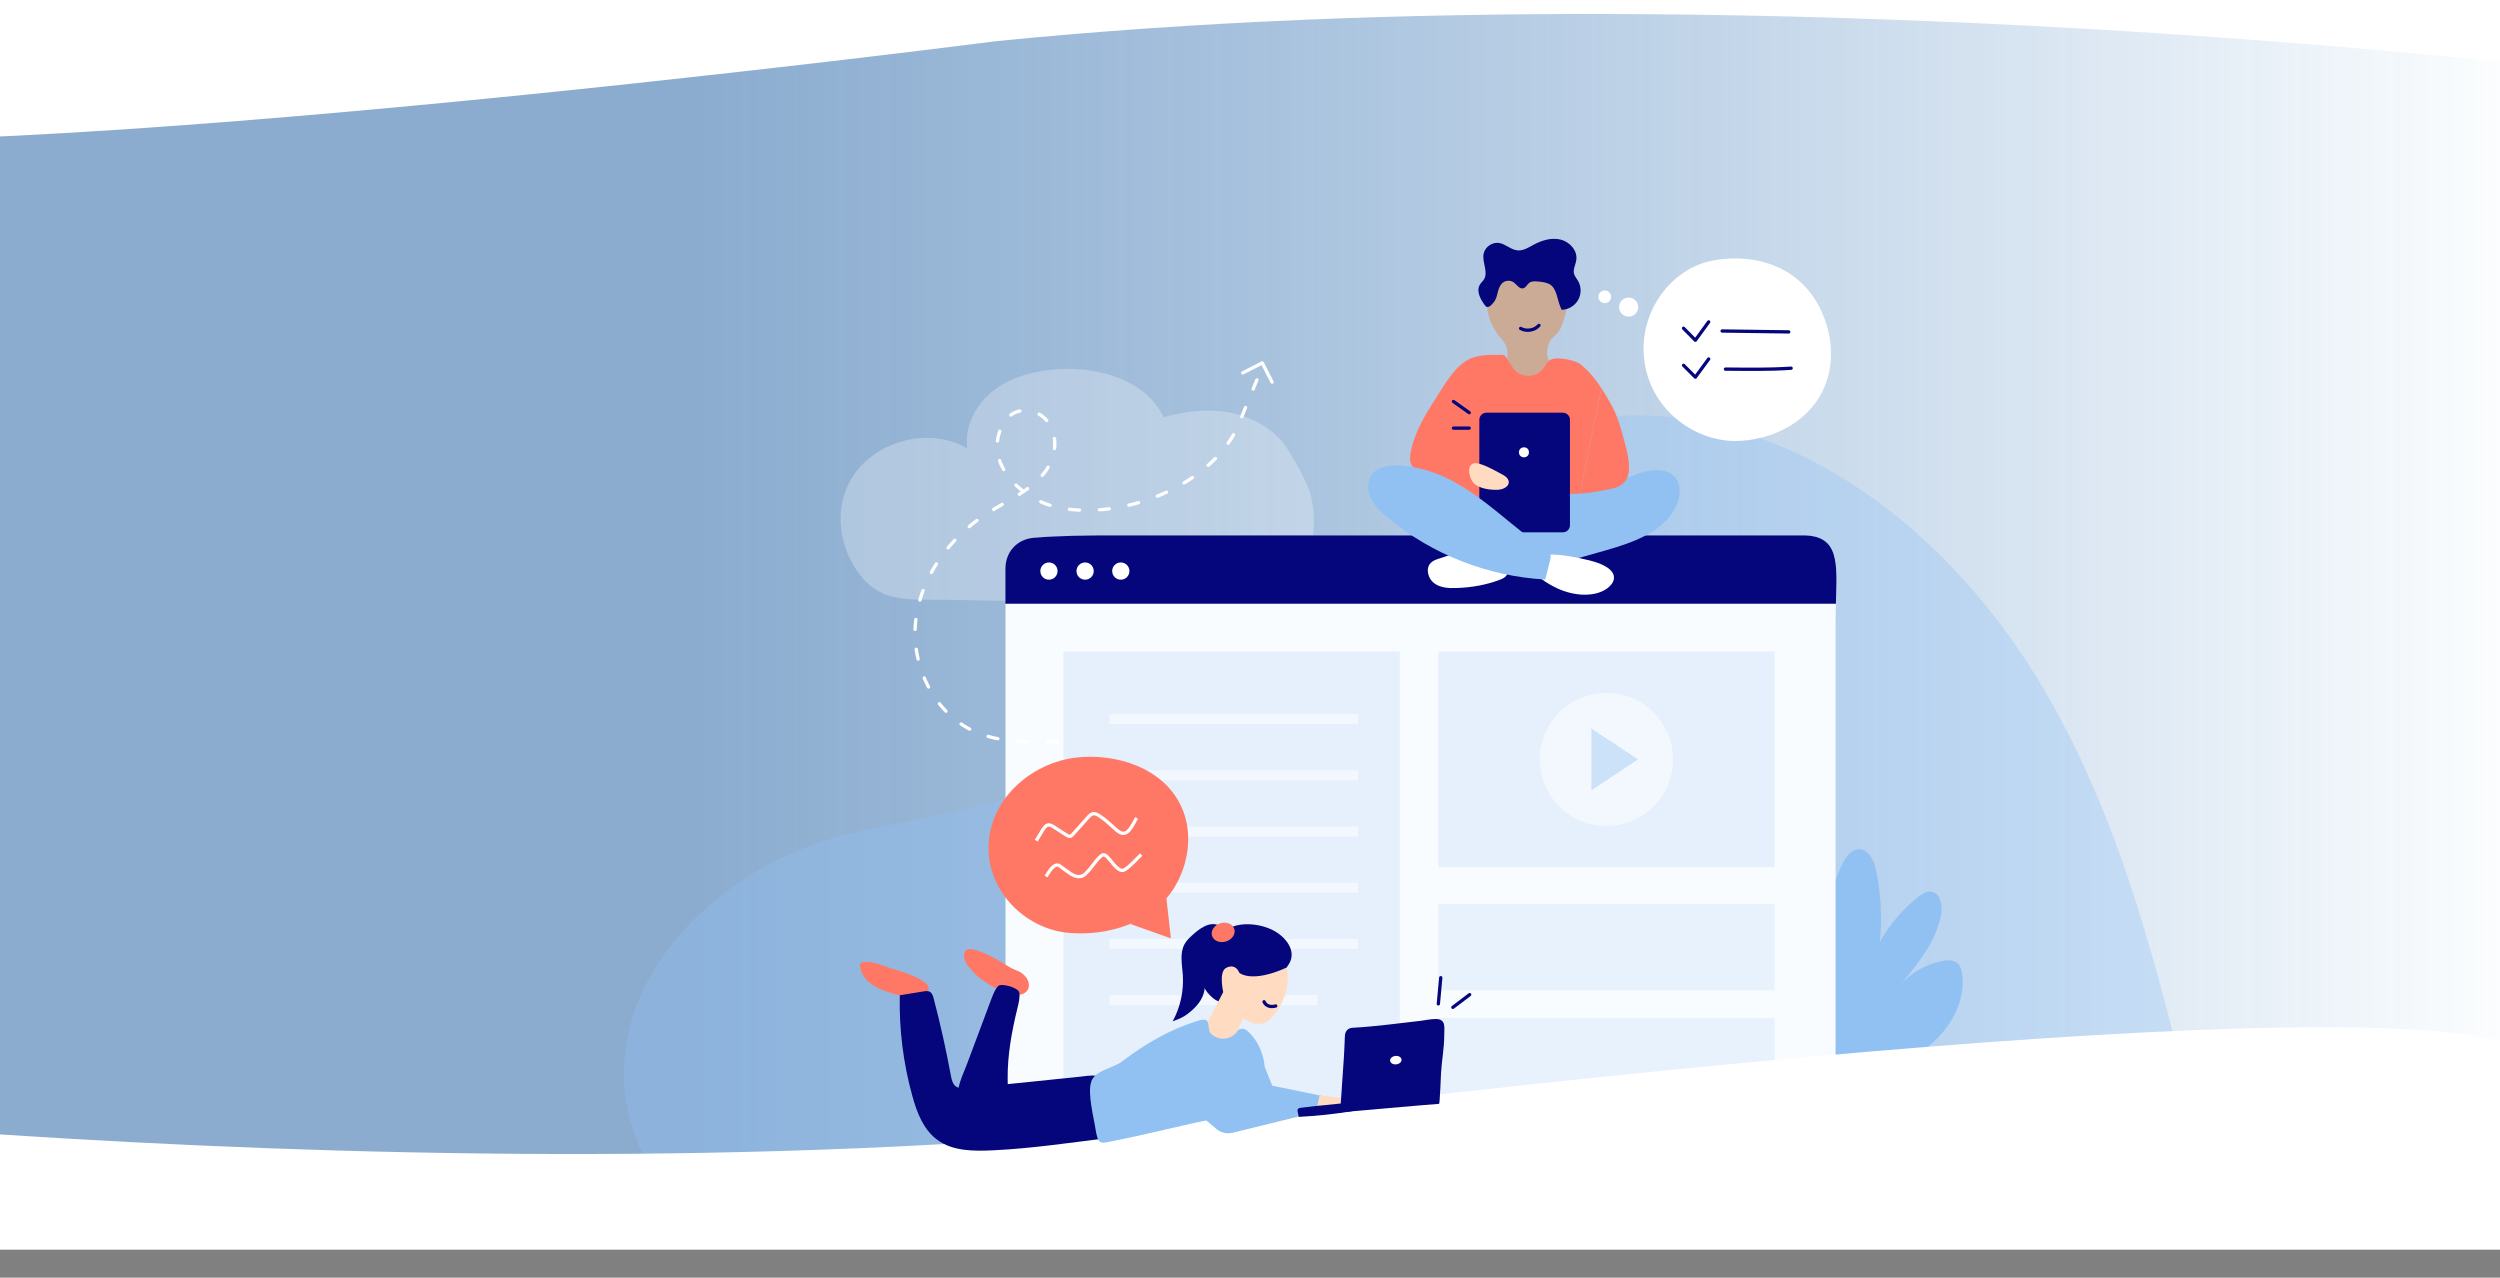 <?xml version="1.0" encoding="utf-8"?>
<!-- Generator: Adobe Illustrator 26.2.1, SVG Export Plug-In . SVG Version: 6.00 Build 0)  -->
<svg version="1.1" xmlns="http://www.w3.org/2000/svg" xmlns:xlink="http://www.w3.org/1999/xlink" x="0px" y="0px"
	 viewBox="0 0 1652.6 844.6" enable-background="new 0 0 1652.6 844.6" xml:space="preserve">
<rect x="0" y="0" width="1652.6" height="844.6" fill="#808080" stroke="none"/>
<g id="Ebene_2">
	<linearGradient id="SVGID_1_" gradientUnits="userSpaceOnUse" x1="-363.918" y1="382.506" x2="1652.631" y2="382.506">
		<stop  offset="0.411" style="stop-color:#91C0F2;stop-opacity:0.7"/>
		<stop  offset="1" style="stop-color:#FBFDFE"/>
	</linearGradient>
	<path fill="url(#SVGID_1_)" d="M-363.9,730.5c0,0,703.8,99.2,1413.5,0c0,0,385.2-55.5,603-26.8V-9.6H-363.9V730.5z"/>
	<g>
		<defs>
			<path id="SVGID_00000013893738343022128820000003200491146671572144_" d="M-363.9,730.5c0,0,632.8,99.2,1271,0
				c0,0,377.5-53.5,573.4-24.8L1449.3-9.6H-363.9V730.5z"/>
		</defs>
		<clipPath id="SVGID_00000070797057107257216370000007256974347609497248_">
			<use xlink:href="#SVGID_00000013893738343022128820000003200491146671572144_"  overflow="visible"/>
		</clipPath>
		<path opacity="0.35" clip-path="url(#SVGID_00000070797057107257216370000007256974347609497248_)" fill="#91C0F2" d="
			M439.4,786.9C365,684.8,456.5,572.4,568.7,549.5c67.5-13.7,131.9-28.5,198.6-49.3c83.5-26.1,133.3-108.5,195.7-169.8
			c20.2-19.8,42.8-38.1,69.4-47.7c27.4-9.9,57.6-9.8,86.3-4.9c100.1,17.3,182.6,92.3,233.7,180.1c51.1,87.8,75.4,188.1,99.2,286.9
			c-89.5,59.3-205.1,65.4-312.3,69.7c-214.4,8.7-429.1,11.7-643.7,8.9C472.2,823.1,453.1,805.8,439.4,786.9z"/>
	</g>
</g>
<g id="Ebene_1">
	<path opacity="0.27" fill="#FFFFFF" d="M807.8,397.7c15.7-0.1,33.1-0.9,44.5-11.7c15-14.1,18.7-35.5,14.8-55.7
		c-1.9-10.2-9.8-23.2-15.1-32.1c-7.9-13.2-22.1-21.8-37.2-25.1c-15-3.2-30.8-1.4-45.6,2.7c-11.5-24.2-41.9-33.2-68.6-31.8
		c-15.1,0.8-30.5,4.4-42.7,13.3c-12.2,9-20.6,24.1-18.5,39.1c-26.4-15.5-64.9-4-78.5,23.5c-8.9,18-5.9,40.3,5.1,56.7
		c15.3,22.9,35,19.4,59.9,19.9C686.6,397.8,747.2,398.2,807.8,397.7z"/>
</g>
<g id="Ebene_3">
	<path fill="#91C0F2" d="M1173.4,624.3c0.2-2.4,0.6-4.9,2.3-6.6c4-4.1,10.8-0.4,14.9,3.5c7.4,7.1,14,15,19.6,23.5
		c-1.9-25.2-3.5-52,8.1-74.4c2.2-4.3,5.7-8.8,10.5-8.9c6.6-0.1,10,7.6,11.4,14.1c3.2,15.4,4,31.3,2.5,47c6.4-11.3,15-21.4,25.2-29.5
		c2.4-2,5.3-3.9,8.4-3.6c6.4,0.6,8,9.3,6.8,15.6c-3.5,17.6-15.3,32.1-26.8,45.9c7.3-8.1,17.3-13.7,28-15.7c3.3-0.6,7.1-0.8,9.6,1.4
		c2.1,1.8,2.8,4.7,3.2,7.4c2.3,18.1-7.9,36.1-22.2,47.5c-22.5,17.8-46.9,25.6-70,6.3C1183.6,680,1170.7,652,1173.4,624.3z"/>
	<g>
		<path fill="#F9FCFE" d="M1213.4,750.3H664.7c0,0,0-374.1,0-374.1c0-11.5,8-19.7,18.7-20.6c16.2-1.4,36.1-1.6,52.4-1.6
			c19.5,0,38.9,0,58.4,0c50.1,0,100.1,0,150.2,0c49.5,0,99,0,148.4,0c30.3,0,60.6,0,91,0c2.7,0,5.3,0,8,0
			c28.1,0,21.6,24.2,21.6,57.5c0,41.5,0,83.1,0,124.6c0,53.4,0,106.8,0,160.1C1213.4,714.2,1213.4,732.2,1213.4,750.3z"/>
		<path fill="#05057C" d="M1213.6,399.1c0.8-26.8,2.6-45.2-21.9-45.2c-2.7,0-5.3,0-8,0c-30.3,0-60.6,0-91,0c-49.5,0-99,0-148.4,0
			c-50.1,0-100.1,0-150.2,0c-19.5,0-38.9,0-58.4,0c-16.4,0-36.2,0.2-52.4,1.6c-10.7,0.9-18.7,9-18.7,20.6c0,0,0,8.5,0,23
			L1213.6,399.1z"/>
		<g>
			<circle fill="#FFFFFF" cx="693.4" cy="377.5" r="5.7"/>
			<circle fill="#FFFFFF" cx="717.3" cy="377.5" r="5.7"/>
			<circle fill="#FFFFFF" cx="740.9" cy="377.5" r="5.7"/>
		</g>
	</g>
	<g>
		<rect x="703" y="430.7" fill="#E5F0FC" width="222.3" height="306.8"/>
		<g>
			<line fill="none" stroke="#F3F8FE" stroke-width="6.585" stroke-miterlimit="10" x1="733.4" y1="512.5" x2="897.7" y2="512.5"/>
			<line fill="none" stroke="#F3F8FE" stroke-width="6.585" stroke-miterlimit="10" x1="733.4" y1="549.7" x2="897.7" y2="549.7"/>
			<line fill="none" stroke="#F3F8FE" stroke-width="6.585" stroke-miterlimit="10" x1="733.4" y1="586.8" x2="897.7" y2="586.8"/>
			<line fill="none" stroke="#F3F8FE" stroke-width="6.585" stroke-miterlimit="10" x1="733.4" y1="623.9" x2="897.7" y2="623.9"/>
			<line fill="none" stroke="#F3F8FE" stroke-width="6.585" stroke-miterlimit="10" x1="733.4" y1="661.1" x2="870.8" y2="661.1"/>
			<line fill="none" stroke="#F3F8FE" stroke-width="6.585" stroke-miterlimit="10" x1="733.4" y1="475.4" x2="897.7" y2="475.4"/>
		</g>
	</g>
	<g>
		<rect x="950.8" y="430.7" fill="#E5F0FC" width="222.3" height="142.5"/>
	</g>
	<g>
		<rect x="950.8" y="597.6" fill="#E8F2FC" width="222.3" height="57.1"/>
	</g>
	<g>
		<rect x="950.8" y="672.9" fill="#E8F2FC" width="222.3" height="63.5"/>
	</g>
	<g>
		<path fill="#91C0F2" d="M1046.5,321.2c-2.8,0-5.8,0.2-8.2,1.3c-2,1-3.5,2.5-4.7,4.1c-1.6,2.2-2.8,4.7-2.4,7.2
			c0.7,3.8,5.3,6.7,10.1,7.3c4.8,0.7,9.7-0.4,14.2-2c4.1-1.4,8.4-3.6,9.5-7.1c0.8-2.7-0.9-8.3-3.9-10.1
			C1058,320.2,1050.3,321.1,1046.5,321.2z"/>
		<g>
			<path fill="#CCAB96" d="M1023.7,239.9c0.3-1.1-1-4.4-1-5.8c0-2.3,0.4-4.6,1.1-6.8c1.4-4.4,5-5.1,7.2-9.2
				c4.3-8.3,7.8-23.4,4.4-32.7c-1.7-4.5-5.5-8.1-9.9-10.1c-4.3-2.1-9.2-2.8-14-2.9c-3.8-0.1-7.7,0.2-11.3,1.4
				c-9.1,3.1-15.7,12-17.1,21.6c-1.4,9.6,2,19.6,8.1,27.1c1.6,1.9,3.4,3.8,4.3,6.1c2,4.7,0.2,10.1,0.9,15.2c0.3,2,2.6,3.3,4.2,4.6
				c3.9,3.4,9.7,4.3,14.7,2.8c1.2-0.4,2.4-0.9,3.3-1.7c0.7-0.6,1.2-1.3,1.7-2.1C1021.7,245.3,1023,242.3,1023.7,239.9z"/>
			<path fill="#FF7866" d="M961.2,338.6c0.8,1.9,2.1,3.3,3.6,4.4c5.7,4.4,12.8,5.2,19.5,4.8c6.7-0.4,13.4-1.9,20.1-1.7
				c6.2,0.2,12.3,2,18.5,1.5c1.8-0.1,3.7-0.6,4.9-2.3c0.8-1.1,1-2.6,1.3-4.1c1.4-8.5,2.2-17.3,2.1-26c0-1.4-0.1-3-0.8-4
				c-0.6-0.8-1.6-1.2-2.5-1.4c-13.5-3.8-27.4-3.1-41.1-2.9c-7.9,0.1-23.6-4.4-26.8,8.5C958.6,321.5,959,333.3,961.2,338.6z"/>
			<path fill="#FF7866" d="M1044.5,326.3c-5.8,0.3-11.7,0.1-17.5,0c-11.4-0.2-22.8-1.1-34-2.9c-5.2-0.8-10.3-2.2-15.5-3
				c-5.6-0.9-11.3-0.5-16.8-1.1c-7.5-0.8-14.8-3.3-21.6-6.6c-3.1-1.5-6-4-6.8-7.4c-0.4-1.6-0.2-3.2,0-4.8
				c1.9-12.9,9.2-25.4,16.2-36.2c5.9-9.1,13.3-23,23.8-27.4c2.7-1.1,5.6-1.6,8.5-2c4.2-0.6,7.6-0.2,11.5-0.4c1.6-0.1,3,0.8,3.7,2.2
				c0.9,1.9,2.4,3.5,3.4,5.4c1.9,3.4,5.5,5.8,9.4,6.3c3.9,0.4,8-1.1,10.6-4c2.5-2.8,3-5.9,6.6-7c4.6-1.5,15.4,0.7,18.9,3.5
				c5.4,4.3,10,10,13.7,15.8"/>
			<path fill="#91C0F2" d="M1056.2,327.3c10.8-6.6,21.6-14,34.1-16.1c5.8-1,12.3-0.5,16.4,3.7c5,5.1,4.3,13.7,1.1,20.1
				c-8.5,17-28.8,23.8-47,29c-16.2,4.6-32.5,9.2-48.7,13.8c-1.3,0.4-2.6,0.7-3.8,0.4c-1.6-0.3-2.8-1.5-3.8-2.7
				c-2.3-2.7-13.5-13.1-12.9-16c0.9-4.7,16.8-8.1,20.8-9.8C1027.5,343.4,1042.2,335.9,1056.2,327.3z"/>
			<path fill="#FFFFFF" d="M1051.5,392.9c5.4-0.6,10.9-2.8,13.9-6.9c0.9-1.2,1.5-2.6,1.5-4.1c0.1-3.1-2.6-5.8-5.5-7.4
				c-4.2-2.5-9-3.7-13.9-4.8c-6.5-1.5-13-2.7-19.7-3.1c-10-0.6-19.8,7.3-10.2,15.1C1026.8,389,1039.4,394.3,1051.5,392.9z"/>
			<path fill="#FFFFFF" d="M951.5,369.2c-2.1,0.6-4.2,1.4-5.7,2.9c-3.6,3.6-1.9,10.3,2.2,13.4s9.6,3.4,14.8,3.2
				c9.8-0.3,19.6-2,28.8-5.5c1.5-0.6,3.1-1.3,4.1-2.6c1.9-2.5,0.8-6-0.6-8.7C985.8,355,965.6,364.8,951.5,369.2z"/>
			<path fill="#05057C" d="M977.9,347.2v-69.7c0-2.6,2.1-4.7,4.7-4.7h50.5c2.6,0,4.7,2.1,4.7,4.7v69.7c0,2.6-2.1,4.7-4.7,4.7h-50.5
				C980,351.9,977.9,349.8,977.9,347.2z"/>
			<path fill="#91C0F2" d="M926.9,307.8c-7.4-0.7-16,0.2-20.2,6.2c-3.2,4.5-2.8,10.9-0.3,15.8c2.5,5,6.6,8.8,10.9,12.4
				c29.2,24.3,66.3,38.8,104.2,40.9c1-4.2,2.1-8.3,3.1-12.5c0.3-1.2,0.6-2.5,0.3-3.7c-0.5-1.7-2-2.8-3.5-3.8
				C990.3,341.9,966.5,311.4,926.9,307.8z"/>
			<path fill="#FFDBC2" d="M992.6,313.4c-3.6-1.8-15-8.8-19-6.9c-4.4,2.1-2,10.3,0.6,12.9c3.7,3.6,10.3,4.4,15.1,4.4
				C997.3,323.7,1001,317.4,992.6,313.4z"/>
			<circle fill="#FFFFFF" cx="1007.4" cy="299" r="3.3"/>
			<path fill="#FF7866" d="M1058.6,256.6c9.2,14.7,11,18.3,16.6,40.7c6.4,25.7-6.4,25.2-20.6,27.8c-3.3,0.6-6.7,1-10.1,1.1"/>
		</g>
		<path fill="#05057C" d="M981.9,202.2c-3.3-4.2-6.4-10-3.4-14.4c0.7-1.1,1.7-1.9,2.4-3c3.1-4.8-1.2-11.2-0.2-16.9
			c0.8-4.5,5.6-8,10.2-7.3c4.4,0.7,7.8,4.5,12.2,4.9c3.8,0.4,7.4-1.9,10.8-3.8c5.5-2.9,11.8-4.8,17.8-3.3c6,1.5,11.2,7.3,10.3,13.4
			c-0.4,3.1-2.3,6.2-1.5,9.2c0.5,1.7,1.7,3.1,2.6,4.6c2.3,3.8,2.3,8.8,0.1,12.7c-2.2,3.9-6.5,6.4-10.9,6.5c-0.3-0.7-0.6-1.4-0.9-2.1
			c-2.2-5.3-2.3-12.4-7.4-15c-2.3-1.1-4.9-1.4-7.5-1.6c-1.9-0.2-3.9-0.3-5.5,0.8c-1.5,1.1-2.3,3.3-4.1,3.7c-2.5,0.6-4.2-2.4-6.2-3.9
			c-2.1-1.5-5.2-1.5-7.2,0.1c-1.9,1.5-2.8,3.9-3.4,6.3s-1.1,4.9-2.7,6.7C986,201.8,983.4,204.2,981.9,202.2z"/>
		
			<path fill="none" stroke="#05057C" stroke-width="2.195" stroke-linecap="round" stroke-linejoin="round" stroke-miterlimit="10" d="
			M1005.2,217.1c3.8,2.2,9.2,1.3,12.1-2"/>
	</g>
	<g>
		<g>
			<g>
				<g>
					<path fill="#FFFFFF" d="M1146.5,291.5c-25.2-0.2-52.6-18.6-58.8-48.7c-6.9-33.5,15.5-64.3,42.8-70.2
						c23.7-5.1,51.8,0.2,67.8,23.1c9.9,14.2,14.9,34.2,10.4,52.1C1201.1,278,1171.2,291.7,1146.5,291.5z"/>
				</g>
			</g>
			<g>
				<g>
					
						<polyline fill="none" stroke="#05057C" stroke-width="2.195" stroke-linecap="round" stroke-linejoin="round" stroke-miterlimit="10" points="
						1112.9,241.5 1120.7,249.3 1129.5,237.3 					"/>
					
						<polyline fill="none" stroke="#05057C" stroke-width="2.195" stroke-linecap="round" stroke-linejoin="round" stroke-miterlimit="10" points="
						1112.9,217 1120.7,224.9 1129.5,212.8 					"/>
					
						<path fill="none" stroke="#05057C" stroke-width="2.195" stroke-linecap="round" stroke-linejoin="round" stroke-miterlimit="10" d="
						M1138.4,218.8c14.7,0.2,29.3,0.4,44,0.6"/>
					
						<path fill="none" stroke="#05057C" stroke-width="2.195" stroke-linecap="round" stroke-linejoin="round" stroke-miterlimit="10" d="
						M1140.6,244c15,0.1,28.4,0.4,43.4-0.6"/>
				</g>
			</g>
		</g>
		<g>
			<circle fill="#FFFFFF" cx="1076.6" cy="203" r="6.3"/>
			<circle fill="#FFFFFF" cx="1060.8" cy="196.2" r="4.2"/>
		</g>
	</g>
	
		<line fill="none" stroke="#05057C" stroke-width="2.195" stroke-linecap="round" stroke-linejoin="round" stroke-miterlimit="10" x1="971.2" y1="283" x2="960.8" y2="283"/>
	
		<line fill="none" stroke="#05057C" stroke-width="2.195" stroke-linecap="round" stroke-linejoin="round" stroke-miterlimit="10" x1="971.2" y1="272.8" x2="960.8" y2="265.4"/>
	<g>
		<circle fill="#F3F8FE" cx="1061.9" cy="502" r="44"/>
		<polygon fill="#CCE2F9" points="1052,481.6 1052,522.4 1082.8,502 		"/>
	</g>
	
		<path fill="none" stroke="#FFFFFF" stroke-width="2.195" stroke-linecap="round" stroke-linejoin="round" stroke-miterlimit="10" stroke-dasharray="6.585,13.171,6.585,13.171,6.585,13.171" d="
		M699,490.1c-18.5,0.6-37.8,1-54.7-6.5c-26.9-12-42.2-43.7-39-73c3.2-29.3,22.5-55.4,47.3-71.3c16.4-10.4,40.1-19.4,44.2-40.9
		c1.5-7.7-0.5-16.2-6-21.7c-5.6-5.5-14.9-7.2-21.5-3.1c-3.5,2.2-6,5.7-7.6,9.4c-10.9,25.2,15.4,47.9,37.8,52.5
		c41.4,8.5,99.5-13.2,118.4-52.8l13.6-33.1"/>
	
		<polyline fill="none" stroke="#FFFFFF" stroke-width="2.195" stroke-linecap="round" stroke-linejoin="round" stroke-miterlimit="10" points="
		821.5,246.5 834.4,239.9 840.9,252.6 	"/>
	<path fill="#FFFFFF" d="M1276.2,695.9c0,0-278.9,17.4-463.7,53.8l-40.1,55.9l519.3-26.1L1276.2,695.9z"/>
	<path fill="#FFFFFF" d="M-363.9,715c0,0,598.2,83.5,1135.1,29.9c0,0,737.3-95.2,881.4-56.7v137.9H-363.9V715z"/>
	<path fill="#FFFFFF" d="M1793.7,57.1c0,0-598.2-83.5-1135.1-29.9c0,0-737.3,95.2-881.4,56.7V-54h2016.5V57.1z"/>
	<g>
		<g>
			<path fill="#FF7866" d="M711.1,500.8c-26.7,3.1-53.9,24-57.3,53.7c-3.8,32.9,23.4,59.8,53,62.2c25.7,2.1,55-6.4,69.6-30.2
				c9-14.8,12.2-34.5,5.4-51.2C770.4,507.3,737.3,497.7,711.1,500.8z"/>
			<polygon fill="#FF7866" points="747.2,610.8 774,620.3 770.8,591.6 			"/>
		</g>
		<g>
			<path fill="none" stroke="#FFFFFF" stroke-width="2.195" stroke-miterlimit="10" d="M685,555.7c1.4-2.3,2.8-4.6,4.2-6.9
				c1-1.6,2.2-3.4,4.1-3.5c1.1,0,2.2,0.6,3.1,1.2c2.8,1.8,5.6,3.6,8.4,5.4c0.8,0.5,1.8,1.1,2.7,0.9c0.7-0.2,1.2-0.7,1.7-1.3
				c3.4-3.8,6.9-7.7,10.3-11.5c0.8-0.8,1.6-1.7,2.7-2c1.6-0.5,3.3,0.5,4.7,1.4c4.2,2.7,7.6,6.2,11.4,9.5c7,6.1,10-3.5,13.1-8.2"/>
			<path fill="none" stroke="#FFFFFF" stroke-width="2.195" stroke-miterlimit="10" d="M691.5,579.4c1.3-2.2,3.8-6.5,6.4-7.4
				c2.1-0.7,3.1,0.9,4.9,2.1c2.9,1.9,6.9,5.7,10.7,5.4c3.4-0.3,4.5-2.5,6.8-4.8c1.6-1.6,7-10.3,9.6-9.6c1,0.3,1.8,1,2.5,1.8
				c2.5,2.6,7.2,10.3,10.9,8.1c4-2.4,7.7-7,11.1-10.1"/>
		</g>
		<g>
			
				<line fill="none" stroke="#05057C" stroke-width="2.195" stroke-linecap="round" stroke-miterlimit="10" x1="950.8" y1="663.6" x2="952.4" y2="646.3"/>
			
				<line fill="none" stroke="#05057C" stroke-width="2.195" stroke-linecap="round" stroke-miterlimit="10" x1="960.4" y1="665.9" x2="971.5" y2="657.5"/>
		</g>
		<g>
			<circle fill="#FFFFFF" cx="921.8" cy="701.3" r="4.4"/>
			<path fill="#05057C" d="M805.4,661.9c0,0,2,1,3.7,0.7c1-0.2,1.5-1.2,1.3-2.1c-0.4-1.4-1.1-4.3-2.6-9.6L805.4,661.9z"/>
			<g>
				<g>
					<g>
						<path fill="#FF7866" d="M672,641.5c-4.9-1.8-9.1-5.2-13.7-7.6c-3.1-1.6-6.2-3.3-9.5-4.5c-2.5-0.9-5.4-2.3-8.1-2
							c-3.8,0.4-4,4.6-2.8,7.6c1.4,3.5,4.3,6.3,6.9,9c3.7,3.7,8.3,6.4,12.8,9c3.3,1.9,6.6,3.9,10.4,4.5
							C683.8,660.1,683.2,645.6,672,641.5z"/>
						<path fill="#FF7866" d="M585.1,638.8c-4.6-1.7-9.5-3.5-14.4-2.8c-0.7,0.1-1.5,0.3-1.9,0.8c-0.4,0.5-0.4,1.1-0.3,1.7
							c0.4,4.7,3.4,9,7.4,11.9s8.8,4.8,13.6,6.2c4.7,1.4,9.5,2.4,14.4,2.4c2.7,0,5.5-0.4,7.7-2C622.7,648.6,590.3,640.8,585.1,638.8
							z"/>
						<path fill="#05057C" d="M640.3,719.3c-3.1,0.3-6.7,0.5-9-1.6c-1.7-1.6-2.2-4.1-2.7-6.5c-3.2-17.3-7-34.5-11.5-51.5
							c-0.4-1.4-0.9-3-2.1-3.9c-1.3-0.9-3.1-0.7-4.7-0.4c-5.2,0.8-10.3,1.7-15.5,2.5c-0.5,22.5,2.3,45,8.3,66.6
							c3,10.9,7.3,22.2,16.4,28.9c10.3,7.7,24.3,7.6,37.1,7c25-1.2,49.2-4.8,74.1-7.9c0.9-10.8,2.6-21.9,0.4-32.6
							c-2.3-11.3-8.2-9.1-18.6-8C688.5,714.4,664.4,716.8,640.3,719.3z"/>
						<path fill="#05057C" d="M655.5,659.9c1.1-2.8,2.2-5.7,4.2-8c2-2.3,13.6,0.9,14.1,4.3c0.5,3.4-0.4,6.8-1.2,10.1
							c-3.8,15.5-6.7,31.3-6.5,47.3c0.1,5.6,0.5,11.2-0.1,16.7c-0.1,1-0.3,2-1.1,2.6c-0.6,0.5-1.4,0.5-2.2,0.6
							c-4.3,0.3-8.6,0.5-12.9,0.8c-3.2,0.2-6.5,0.4-9.5-0.9c-13.2-5.4-4.4-21.1-1.2-29.7C644.6,689.1,650.1,674.5,655.5,659.9z"/>
						<path fill="#05057C" d="M793.6,636.7c0.9-3.9,2.9-7.5,4.9-10.9c1.5-2.5,3.1-5,5.4-6.8c2.7-2.1,4.4-2.9,7.3-4.7
							c8.6-5.4,22.6-3.7,31.2,1.1c7.4,4.1,14.8,13,9.8,21.6c-0.8,1.4-2.8,4.4-4.1,5.4c-4.2,3.3-6.6,4.3-11.8,5.5
							c-4,0.9-8.1,0.4-12.2,0.8c-4.1,0.3-8.4,1.7-10.6,5.1c-1.1,1.7-1.5,3.7-2.4,5.4c-3.8,7.1-11.2-0.5-14-4.6
							C793.7,649.5,792.2,642.8,793.6,636.7z"/>
						<path fill="#FFDBC2" d="M798.3,675.7l10.3-19.9c0,0-3-12.9,1.6-15.8c0,0,6-4,9.1,3.1c0,0,7.9,7.1,31.2-3.5
							c0,0,4.9,18.2-11.1,34.3c0,0-5.6,6.9-17.6-0.6l-5.1,10.7l-0.1,7.9l-20.3,1.1l-1.4-12.5L798.3,675.7z"/>
						<path fill="#05057C" d="M789.4,617.1c-2.4,2.1-4.8,4.2-6.3,6.9c-3.4,6.1-1.7,13.5-1.2,20.5c0.7,10.5-1.6,21.3-6.7,30.6
							c3.5-1.2,7-2.6,9.9-4.9c5.5-4.2,10.3-9.3,11.2-16.5c0.5-3.9-1.5-8-0.7-12c1-4.8,7.7-8.1,10.8-11.7c3.5-4,6.8-12.2,2-16.5
							C802.1,607.8,794.6,612.5,789.4,617.1z"/>
						
							<ellipse transform="matrix(0.956 -0.294 0.294 0.956 -145.471 265.461)" fill="#FF7866" cx="808.6" cy="615.7" rx="7.7" ry="6.3"/>
						<path fill="#91C0F2" d="M796,674.1c0.4,0,0.8,0.1,1.2,0.2c1.9,0.7,1.6,5.2,2.1,6.9c1,3.4,5.6,5.3,8.9,5.4
							c3.7,0.1,7.6-1.6,9.6-4.8c0.9-1.4,0.5-0.8,2-1.5c2.1-0.9,4.4,0.6,6,2.3c10.4,10.4,13.3,27.5,7.1,40.8
							c-1.7,3.7-4.2,7.1-7.5,9.5c-4.3,3.1-9.8,4.1-15,5.1c-26.5,4.9-52.5,12.2-79.1,17.1c-1.4,0.3-3,0.5-4.2-0.3
							c-1.5-0.9-2.4-5.3-2.7-7.1c-1.1-8.1-5.9-25.2-2.9-33.1c2.8-7.2,13.9-8.3,19.8-12.7c5.6-4.1,11.3-8.2,17.2-11.8
							c5.8-3.5,11.8-6.8,17.9-9.5c3.1-1.4,6.3-2.7,9.5-3.8C789,675.9,792.9,673.9,796,674.1z"/>
						<polygon fill="#91C0F2" points="836,705.2 841,717.7 876.7,725 873.9,736.2 831.3,736.9 819.8,715.9 						"/>
					</g>
					<path fill="#91C0F2" d="M781.8,727.6l22.3,18.7c3,2.5,6.9,3.4,10.7,2.5l56-13.8l-2.1-5.3l-47.6-2l-15.2-13.5"/>
					<polygon fill="#FFDBC2" points="872.3,724.1 889.5,726.1 888.7,730.8 870.5,732 					"/>
				</g>
				<path fill="none" stroke="#05057C" stroke-width="2.195" stroke-linecap="round" stroke-miterlimit="10" d="M835.6,662.2
					c0,0,1.5,4.4,7.7,2.8"/>
			</g>
			<g>
				<path fill="#05057C" d="M885.9,735.3c0.8-12.3,1.7-24.6,2.5-36.9c0.3-4.4,0.4-8.8,0.6-13.2c0.1-3.3,1.7-5.6,5.1-5.8
					c15-0.8,30-2.9,45-4.6c3.3-0.4,6.6-1.2,9.9-1.2c7.1,0,5.7,5.5,5.7,10.9c0,8.2-1.6,16.3-2.1,24.6c-0.1,1.3-0.8,20.5-1.3,20.6
					C951.4,729.5,885.9,735.3,885.9,735.3z"/>
				<path fill="#05057C" d="M859.9,732.3c-0.8,0.1-1.8,0.3-2.1,1.1c-0.2,0.4-0.1,0.9,0,1.3c0.2,1.2,0.5,2.4,0.7,3.6
					c11.7-0.6,23.3-1.8,34.8-3.7c0.4-0.1,0.8-0.2,1-0.5c0.1-0.3,0.1-0.6,0-0.8c-0.5-2.7-0.6-4.1-3.6-4.1c-3.4,0-7,0.6-10.4,0.9
					C873.6,730.7,866.7,731.4,859.9,732.3z"/>
				
					<ellipse transform="matrix(0.994 -0.111 0.111 0.994 -71.969 106.494)" fill="#FFFFFF" cx="922.4" cy="700.9" rx="3.8" ry="2.8"/>
			</g>
		</g>
	</g>
</g>
</svg>
